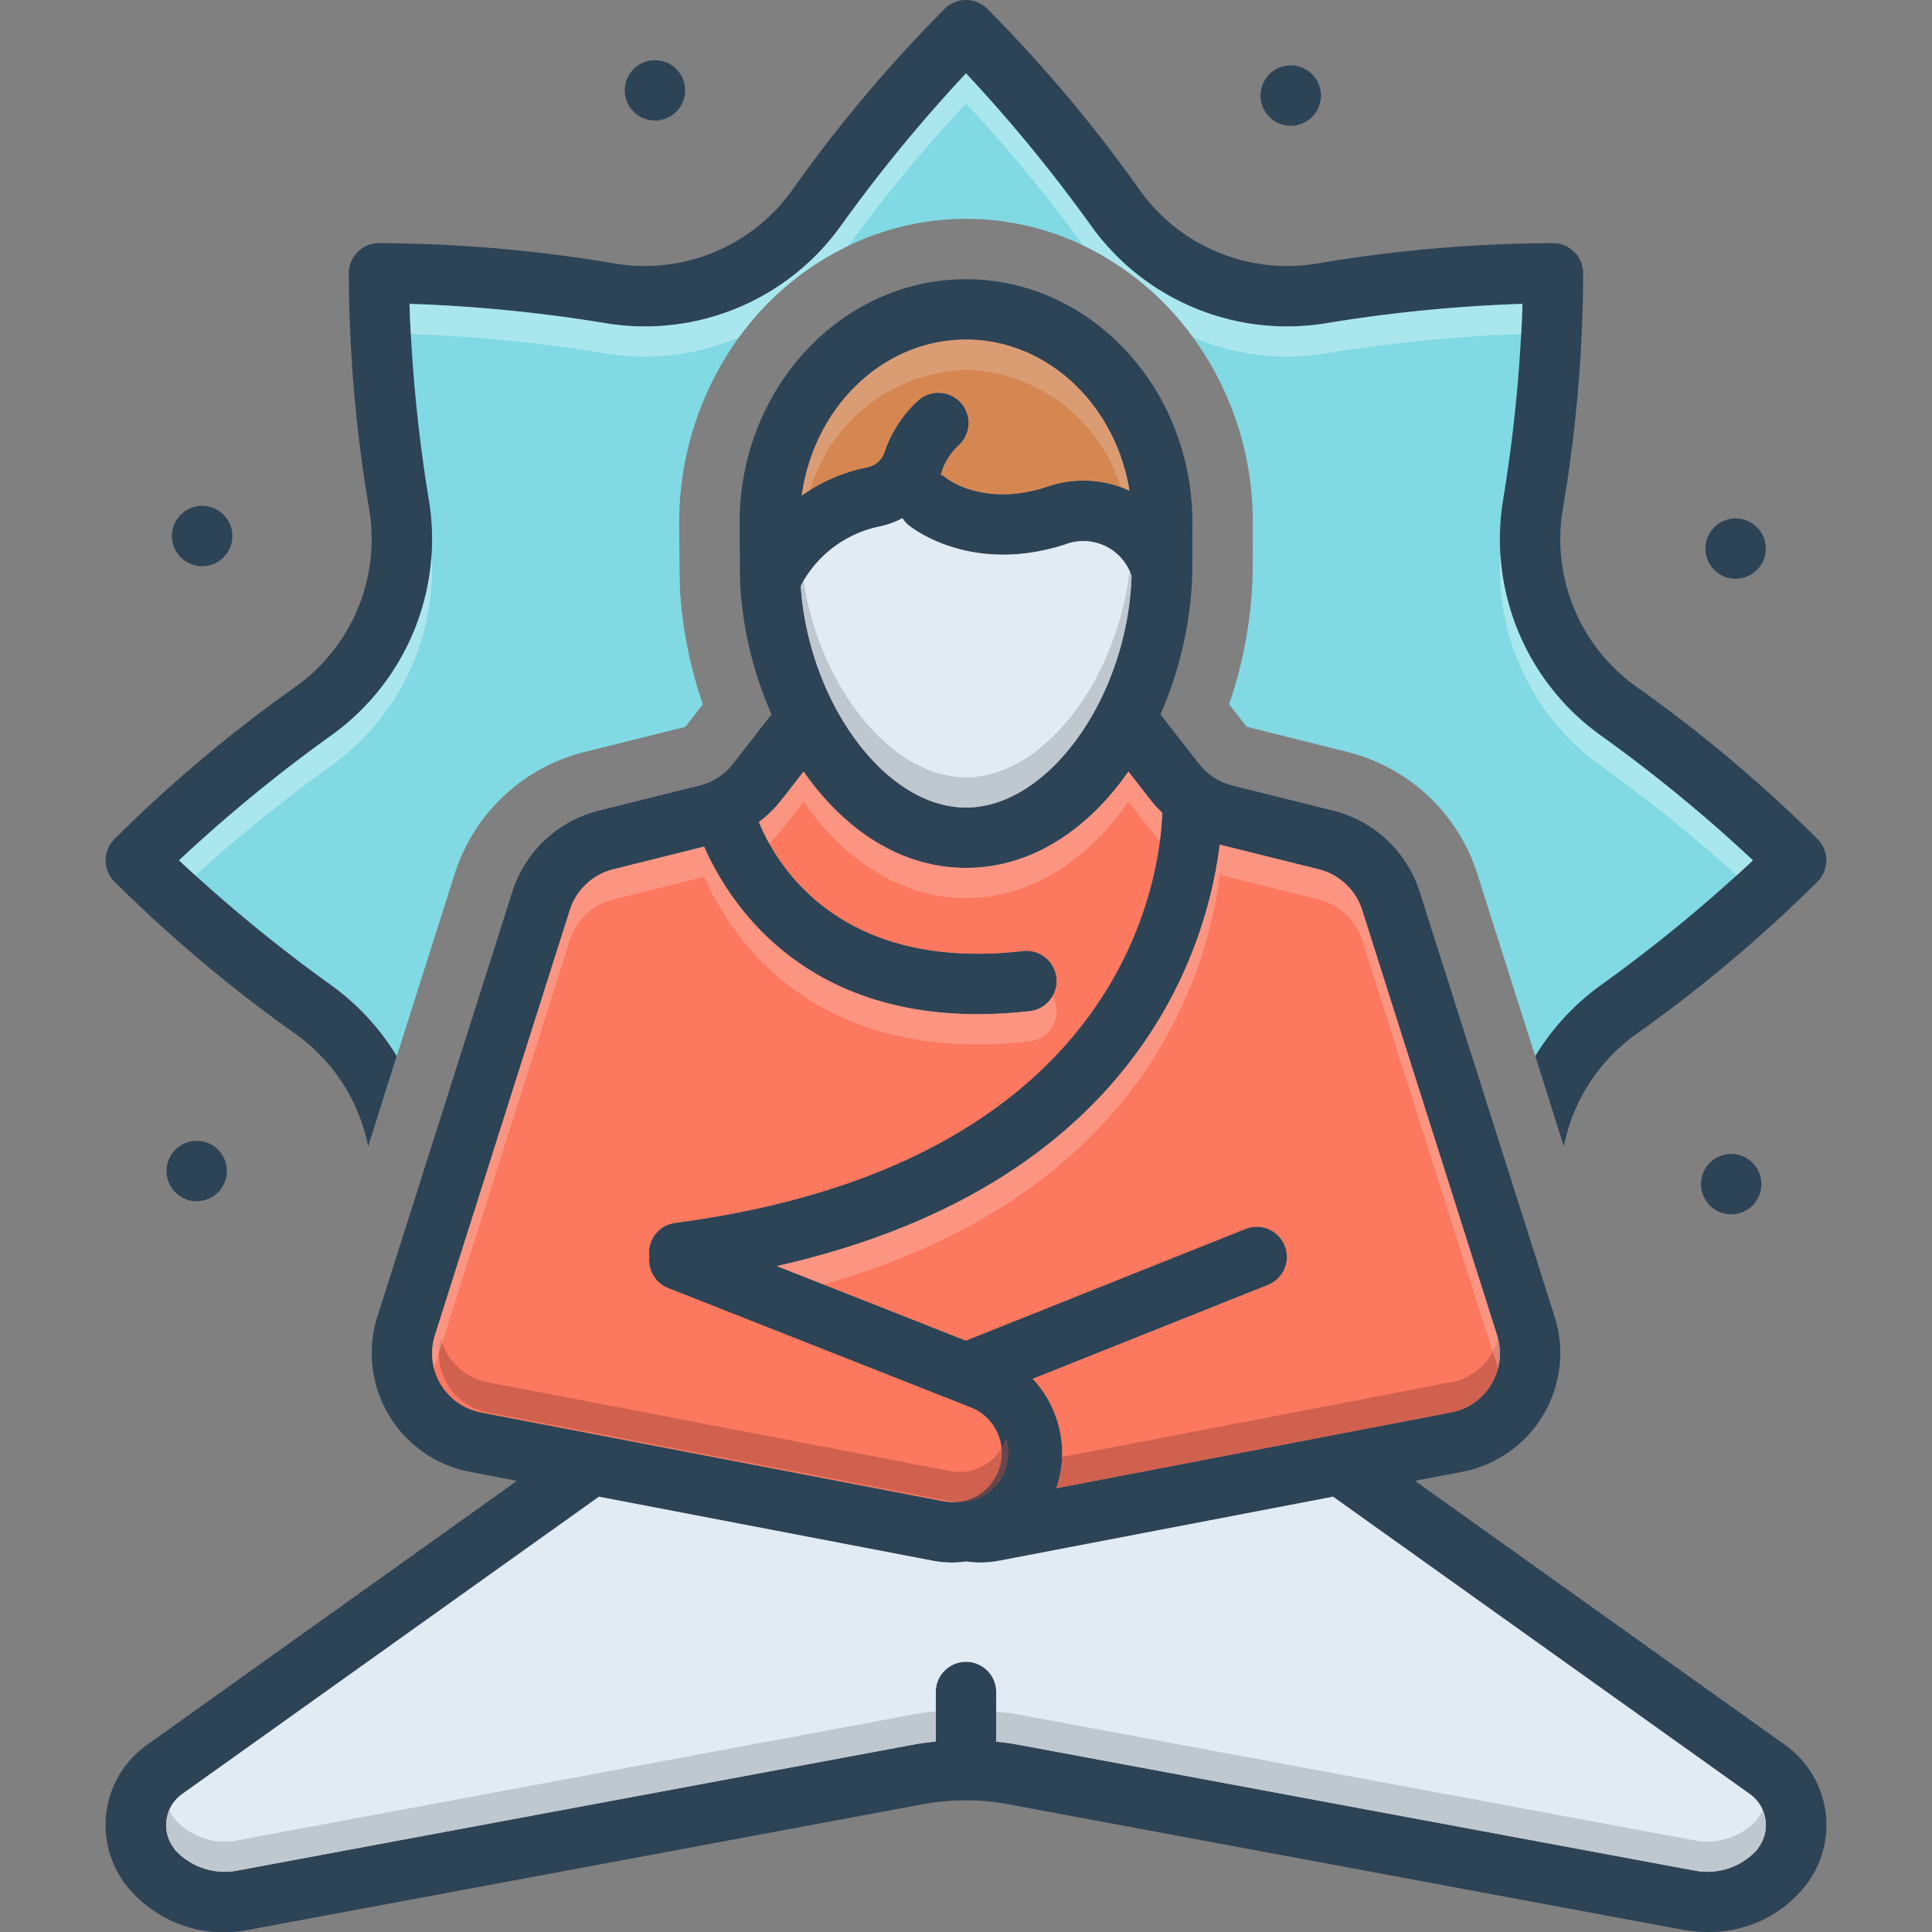 <svg xmlns="http://www.w3.org/2000/svg" id="Layer_1" viewBox="0 0 128 128" data-name="Layer 1"><rect x="0" y="0" width="128" height="128" fill="#808080" stroke="none"/><g fill="#2d4356"><circle cx="43.397" cy="6.005" r="2" transform="matrix(.927 -.375 .375 .927 .911 16.694)"></circle><circle cx="114.995" cy="36.397" r="2" transform="matrix(.927 -.375 .375 .927 -5.261 45.728)"></circle><circle cx="13.005" cy="77.603" r="2" transform="matrix(.927 -.375 .375 .927 -28.124 10.522)"></circle><circle cx="114.628" cy="78.49" r="2" transform="matrix(.391 -.921 .921 .391 -2.412 153.337)"></circle><circle cx="13.372" cy="35.51" r="2" transform="matrix(.391 -.921 .921 .391 -24.54 33.944)"></circle><circle cx="85.49" cy="6.372" r="2" transform="matrix(.391 -.921 .921 .391 46.221 82.576)"></circle></g><path d="m110.32 64.31a41.62 41.62 0 0 0 -7.63 8.74l-4.83-15.2a12.08 12.08 0 0 0 -8.52-8.01l-6.75-1.69-1.16-1.49a28.836 28.836 0 0 0 1.56-8.64l.01-3.38a20.786 20.786 0 0 0 -3.95-12.28 19.273 19.273 0 0 0 -7.27-6.09 17.937 17.937 0 0 0 -15.58.02 19.164 19.164 0 0 0 -7.24 6.06 20.886 20.886 0 0 0 -3.96 12.31c.02 3.07.03 4.1.06 4.59a28.964 28.964 0 0 0 1.51 7.42l-1.17 1.49-6.74 1.68a12.08 12.08 0 0 0 -8.52 8.01l-4.82 15.17-15.53-15.28s13.19-14.14 15.38-15.69c2.2-1.54 2.72-5.03 1.45-9.31s-1.15-14.04-1.15-14.04a47.982 47.982 0 0 1 14.69.9c7.45 1.74 10.96-1.84 10.96-1.84l12.29-15.69s4.64 1.17 7.87 8.27c3.24 7.09 10.66 8.86 10.66 8.86l20.31-.6s-2.01 12.85 0 21.06c2.02 8.22 6.8 8.44 12.55 13.75 5.75 5.3 5.38 2.16-4.48 10.9z" fill="#81d9e3"></path><path d="m118.49 115.78c-.04-.03-.07-.06-.11-.09l-24.63-17.58 3.13-.6a8.007 8.007 0 0 0 6.12-10.27l-8.95-28.18a8.059 8.059 0 0 0 -5.68-5.34l-6.74-1.68a4.006 4.006 0 0 1 -2.19-1.43l-2.56-3.28a24.906 24.906 0 0 0 2.11-9.31c0-.05.01-3.38.01-3.38 0-8.9-6.73-16.14-15-16.14s-15 7.24-15 16.14c0 0 .02 4.14.05 4.28a24.853 24.853 0 0 0 2.07 8.41l-2.56 3.28a4.006 4.006 0 0 1 -2.19 1.43l-6.74 1.68a8.059 8.059 0 0 0 -5.68 5.34l-8.95 28.18a8.007 8.007 0 0 0 6.12 10.27l3.13.6-24.63 17.58c-.04.03-.07.06-.11.09a6.496 6.496 0 0 0 -1.32 8.89.711.711 0 0 0 .1.14 8.268 8.268 0 0 0 8.22 3.04l44.61-8.31a15.604 15.604 0 0 1 5.7 0l44.67 8.31a9.177 9.177 0 0 0 1.64.15 8.09 8.09 0 0 0 6.58-3.19 1.706 1.706 0 0 0 .1-.14 6.497 6.497 0 0 0 -1.32-8.89zm-37.68-59.82 6.59 1.64a4.057 4.057 0 0 1 2.84 2.67l8.94 28.18a3.984 3.984 0 0 1 -3.06 5.13l-26.14 5.02a7.022 7.022 0 0 0 .33-1.37 7.234 7.234 0 0 0 -1.89-5.88l15.58-6.22a1.997 1.997 0 1 0 -1.48-3.71l-18.53 7.4-12.52-4.94c23.96-5.41 28.51-21.21 29.34-27.92zm-16.81-33.46c5.41 0 9.91 4.33 10.83 10.01a7.296 7.296 0 0 0 -5.52-.24c-4.06 1.31-6.44-.47-6.58-.57a1.657 1.657 0 0 0 -.41-.26c.03-.08.06-.16.09-.25a4.172 4.172 0 0 1 1.15-1.73 1.999 1.999 0 0 0 -2.73-2.92 8.07 8.07 0 0 0 -2.22 3.4 1.514 1.514 0 0 1 -1.14 1.02 11.349 11.349 0 0 0 -4.35 1.87c.8-5.84 5.37-10.33 10.88-10.33zm-5.73 12.38a5.759 5.759 0 0 0 1.52-.55 2.167 2.167 0 0 0 .4.46c.17.13 4.08 3.3 10.35 1.29a3.365 3.365 0 0 1 4.43 2.08c-.27 7.98-5.47 15.34-10.97 15.34-5.35 0-10.42-6.96-10.95-14.68a7.614 7.614 0 0 1 5.22-3.94zm-26.39 58.7a3.984 3.984 0 0 1 -3.06-5.13l8.94-28.18a4.057 4.057 0 0 1 2.84-2.67l6.05-1.51c1.49 3.41 6.17 11.1 18.1 11.1a30.735 30.735 0 0 0 3.48-.2 2.003 2.003 0 0 0 -.46-3.98c-12.25 1.4-16.39-5.84-17.49-8.55a7.891 7.891 0 0 0 1.44-1.39l1.52-1.95c2.64 3.78 6.37 6.38 10.76 6.38s8.12-2.6 10.76-6.38l1.52 1.95a8.867 8.867 0 0 0 .72.78c-.13 3.98-2.32 23.21-32.26 27.17a1.988 1.988 0 0 0 -1.72 2.24v.01a1.996 1.996 0 0 0 1.25 2.07l20.06 7.91a3.257 3.257 0 0 1 .69 5.66 3.208 3.208 0 0 1 -2.51.55zm84.6 28.86c-.02.03-.04.07-.06.1a4.444 4.444 0 0 1 -4.2 1.38l-44.66-8.31c-.52-.1-1.04-.17-1.56-.22v-3.29a2 2 0 0 0 -4 0v3.28c-.54.06-1.09.13-1.62.23l-44.6 8.31a4.452 4.452 0 0 1 -4.2-1.38c-.02-.03-.04-.07-.06-.1a2.525 2.525 0 0 1 .49-3.54l27.67-19.74 22.07 4.23a6.964 6.964 0 0 0 1.36.13 6.544 6.544 0 0 0 .89-.07 6.546 6.546 0 0 0 .89.07 6.964 6.964 0 0 0 1.36-.13l22.07-4.23 27.67 19.74a2.526 2.526 0 0 1 .49 3.54z" fill="#2d4356"></path><path d="m74.83 32.51a7.296 7.296 0 0 0 -5.52-.24c-4.06 1.31-6.44-.47-6.58-.57a1.657 1.657 0 0 0 -.41-.26c.03-.08.06-.16.09-.25a4.172 4.172 0 0 1 1.15-1.73 1.999 1.999 0 0 0 -2.73-2.92 8.07 8.07 0 0 0 -2.22 3.4 1.514 1.514 0 0 1 -1.14 1.02 11.349 11.349 0 0 0 -4.35 1.87c.8-5.84 5.37-10.33 10.88-10.33 5.41 0 9.91 4.33 10.83 10.01z" fill="#d68751"></path><path d="m74.97 38.16c-.27 7.98-5.47 15.34-10.97 15.34-5.35 0-10.42-6.96-10.95-14.68a7.614 7.614 0 0 1 5.22-3.94 5.759 5.759 0 0 0 1.52-.55 2.167 2.167 0 0 0 .4.46c.17.13 4.08 3.3 10.35 1.29a3.365 3.365 0 0 1 4.43 2.08z" fill="#e1ebf4"></path><path d="m43.02 83.26v.01a1.996 1.996 0 0 0 1.25 2.07l20.06 7.91a3.257 3.257 0 0 1 .69 5.66 3.208 3.208 0 0 1 -2.51.55l-30.63-5.88a3.984 3.984 0 0 1 -3.06-5.13l8.94-28.18a4.057 4.057 0 0 1 2.84-2.67l6.05-1.51c1.49 3.41 6.17 11.1 18.1 11.1a30.735 30.735 0 0 0 3.48-.2 2.003 2.003 0 0 0 -.46-3.98c-12.25 1.4-16.39-5.84-17.49-8.55a7.891 7.891 0 0 0 1.44-1.39l1.52-1.95c2.64 3.78 6.37 6.38 10.76 6.38s8.12-2.6 10.76-6.38l1.52 1.95a8.867 8.867 0 0 0 .72.78c-.13 3.98-2.32 23.21-32.26 27.17a1.988 1.988 0 0 0 -1.72 2.24z" fill="#fc785e"></path><path d="m98.81 91.7a3.931 3.931 0 0 1 -2.69 1.88l-26.14 5.02a7.022 7.022 0 0 0 .33-1.37 7.234 7.234 0 0 0 -1.89-5.88l15.58-6.22a1.997 1.997 0 1 0 -1.48-3.71l-18.53 7.4-12.52-4.94c23.96-5.41 28.51-21.21 29.34-27.92l6.59 1.64a4.057 4.057 0 0 1 2.84 2.67l8.94 28.18a3.946 3.946 0 0 1 -.37 3.25z" fill="#fc785e"></path><path d="m116.48 122.44c-.02.03-.04.07-.06.1a4.444 4.444 0 0 1 -4.2 1.38l-44.66-8.31c-.52-.1-1.04-.17-1.56-.22v-3.29a2 2 0 0 0 -4 0v3.28c-.54.06-1.09.13-1.62.23l-44.6 8.31a4.452 4.452 0 0 1 -4.2-1.38c-.02-.03-.04-.07-.06-.1a2.525 2.525 0 0 1 .49-3.54l27.67-19.74 22.07 4.23a6.964 6.964 0 0 0 1.36.13 6.544 6.544 0 0 0 .89-.07 6.546 6.546 0 0 0 .89.07 6.964 6.964 0 0 0 1.36-.13l22.07-4.23 27.67 19.74a2.526 2.526 0 0 1 .49 3.54z" fill="#e1ebf4"></path><path d="m25.067 16.109a2.001 2.001 0 0 0 -1.957 1.958 94.43 94.43 0 0 0 1.353 15.688 12.005 12.005 0 0 1 -4.875 11.737 94.27 94.27 0 0 0 -12.032 10.123 1.999 1.999 0 0 0 0 2.768 94.27 94.27 0 0 0 12.032 10.123 12.027 12.027 0 0 1 4.803 7.441l1.896-5.972a16.104 16.104 0 0 0 -4.362-4.715 100.24 100.24 0 0 1 -10.065-8.262 100.169 100.169 0 0 1 10.065-8.26 15.983 15.983 0 0 0 6.486-15.628 100.29 100.29 0 0 1 -1.279-12.979 100.319 100.319 0 0 1 12.98 1.279 15.978 15.978 0 0 0 15.627-6.486 100.417 100.417 0 0 1 8.261-10.064 100.056 100.056 0 0 1 8.26 10.064 15.976 15.976 0 0 0 15.627 6.486 100.339 100.339 0 0 1 12.98-1.279 100.019 100.019 0 0 1 -1.28 12.979 15.983 15.983 0 0 0 6.486 15.628 100.24 100.24 0 0 1 10.065 8.262 100.169 100.169 0 0 1 -10.065 8.26 16.104 16.104 0 0 0 -4.362 4.715l1.896 5.972a12.027 12.027 0 0 1 4.803-7.441 94.27 94.27 0 0 0 12.032-10.123 1.999 1.999 0 0 0 0-2.768 94.27 94.27 0 0 0 -12.032-10.123 12.005 12.005 0 0 1 -4.875-11.737 94.43 94.43 0 0 0 1.353-15.688 2.001 2.001 0 0 0 -1.957-1.958 95.114 95.114 0 0 0 -15.689 1.354 12.006 12.006 0 0 1 -11.737-4.875 94.393 94.393 0 0 0 -10.123-12.032 2 2 0 0 0 -2.769 0 94.393 94.393 0 0 0 -10.123 12.032 12.004 12.004 0 0 1 -11.737 4.875 95.003 95.003 0 0 0 -15.689-1.354z" fill="#2d4356"></path><path d="m66.788 96.7a3.239 3.239 0 0 1 -3.83 2.76l-30.63-5.88a3.979 3.979 0 0 1 -3.12-4.91 4.17 4.17 0 0 0 .43 1.03 3.931 3.931 0 0 0 2.69 1.88l30.63 5.88a3.233 3.233 0 0 0 3.7-2.19 3.115 3.115 0 0 1 .13 1.43z" fill="#a54b3f" opacity=".5"></path><path d="m116.14 57c-.31.29-.67.63-1.08 1a101.516 101.516 0 0 0 -8.99-7.26 15.973 15.973 0 0 1 -6.66-14.02 15.97 15.97 0 0 0 6.66 12.02 100.004 100.004 0 0 1 10.07 8.26z" fill="#e8fbfc" opacity=".4"></path><path d="m62 113.38v2c-.54.06-1.09.13-1.62.23l-44.6 8.31a4.452 4.452 0 0 1 -4.2-1.38c-.02-.03-.04-.07-.06-.1a2.425 2.425 0 0 1 -.29-2.51 2.156 2.156 0 0 0 .29.51c.02.03.04.07.06.1a4.452 4.452 0 0 0 4.2 1.38l44.6-8.31c.53-.1 1.08-.17 1.62-.23z" fill="#9fa5aa" opacity=".5"></path><path d="m116.48 122.44c-.02.03-.04.07-.06.1a4.444 4.444 0 0 1 -4.2 1.38l-44.66-8.31c-.52-.1-1.04-.17-1.56-.22v-2c.52.05 1.04.12 1.56.22l44.66 8.31a4.444 4.444 0 0 0 4.2-1.38c.02-.03.04-.07.06-.1a2.158 2.158 0 0 0 .29-.51 2.426 2.426 0 0 1 -.29 2.51z" fill="#9fa5aa" opacity=".5"></path><path d="m98.81 91.7a3.931 3.931 0 0 1 -2.69 1.88l-26.14 5.02a7.024 7.024 0 0 0 .33-1.37 5.618 5.618 0 0 0 .05-.7l25.76-4.95a3.931 3.931 0 0 0 2.69-1.88 4.168 4.168 0 0 0 .43-1.03 3.922 3.922 0 0 1 -.43 3.03z" fill="#a54b3f" opacity=".5"></path><path d="m68.23 68.99a30.735 30.735 0 0 1 -3.48.2c-11.93 0-16.61-7.69-18.1-11.1l-6.05 1.51a4.057 4.057 0 0 0 -2.84 2.67l-8.94 28.18a1.802 1.802 0 0 0 -.06.22 3.999 3.999 0 0 1 .06-2.22l8.94-28.18a4.057 4.057 0 0 1 2.84-2.67l6.05-1.51c1.49 3.41 6.17 11.1 18.1 11.1a30.735 30.735 0 0 0 3.48-.2 2.001 2.001 0 0 0 1.5-.99 1.854 1.854 0 0 1 .26.77 2.016 2.016 0 0 1 -1.76 2.22z" fill="#f9dbd7" opacity=".3"></path><path d="m77 53.85a17.745 17.745 0 0 1 -.15 1.84 6.636 6.636 0 0 1 -.57-.62l-1.52-1.95c-2.64 3.78-6.37 6.38-10.76 6.38s-8.12-2.6-10.76-6.38l-1.52 1.95a6.506 6.506 0 0 1 -.76.81 13.333 13.333 0 0 1 -.68-1.42 7.891 7.891 0 0 0 1.44-1.39l1.52-1.95c2.64 3.78 6.37 6.38 10.76 6.38s8.12-2.6 10.76-6.38l1.52 1.95a8.875 8.875 0 0 0 .72.78z" fill="#f9dbd7" opacity=".3"></path><path d="m99.24 90.67a1.791 1.791 0 0 0 -.06-.22l-8.94-28.18a4.057 4.057 0 0 0 -2.84-2.67l-6.59-1.64c-.79 6.41-4.98 21.12-26.26 27.13l-3.08-1.21c23.96-5.41 28.51-21.21 29.34-27.92l6.59 1.64a4.057 4.057 0 0 1 2.84 2.67l8.94 28.18a3.998 3.998 0 0 1 .06 2.22z" fill="#f9dbd7" opacity=".3"></path><path d="m74.83 32.51q-.285-.135-.57-.24a11.113 11.113 0 0 0 -10.26-7.77 11.134 11.134 0 0 0 -10.33 7.96c-.19.12-.37.24-.55.37.8-5.84 5.37-10.33 10.88-10.33 5.41-0 9.91 4.33 10.83 10.01z" fill="#e5d0c3" opacity=".3"></path><path d="m74.97 38.16c-.27 7.98-5.47 15.34-10.97 15.34-5.35 0-10.42-6.96-10.95-14.68.05-.09.11-.2.19-.32 1.08 7.02 5.8 13 10.76 13 5.1 0 9.95-6.34 10.83-13.63a2.545 2.545 0 0 1 .14.29z" fill="#9fa5aa" opacity=".5"></path><path d="m21.93 50.74a103.7 103.7 0 0 0 -8.99 7.26c-.41-.37-.77-.71-1.08-1a100.226 100.226 0 0 1 10.07-8.26 15.97 15.97 0 0 0 6.66-12.02 15.973 15.973 0 0 1 -6.66 14.02z" fill="#e8fbfc" opacity=".4"></path><path d="m100.87 20.13c-.01.56-.04 1.23-.08 2a101.701 101.701 0 0 0 -12.9 1.28 15.97 15.97 0 0 1 -8.84-1.05 19.273 19.273 0 0 0 -7.27-6.09 100.8 100.8 0 0 0 -7.78-9.41 101.133 101.133 0 0 0 -7.8 9.43 19.164 19.164 0 0 0 -7.24 6.06 15.907 15.907 0 0 1 -8.85 1.06 101.7 101.7 0 0 0 -12.9-1.28c-.04-.77-.07-1.44-.08-2a100.182 100.182 0 0 1 12.98 1.28 15.977 15.977 0 0 0 15.63-6.49 100.788 100.788 0 0 1 8.26-10.06 100.996 100.996 0 0 1 8.26 10.06 15.977 15.977 0 0 0 15.63 6.49 100.183 100.183 0 0 1 12.98-1.28z" fill="#e8fbfc" opacity=".4"></path></svg>